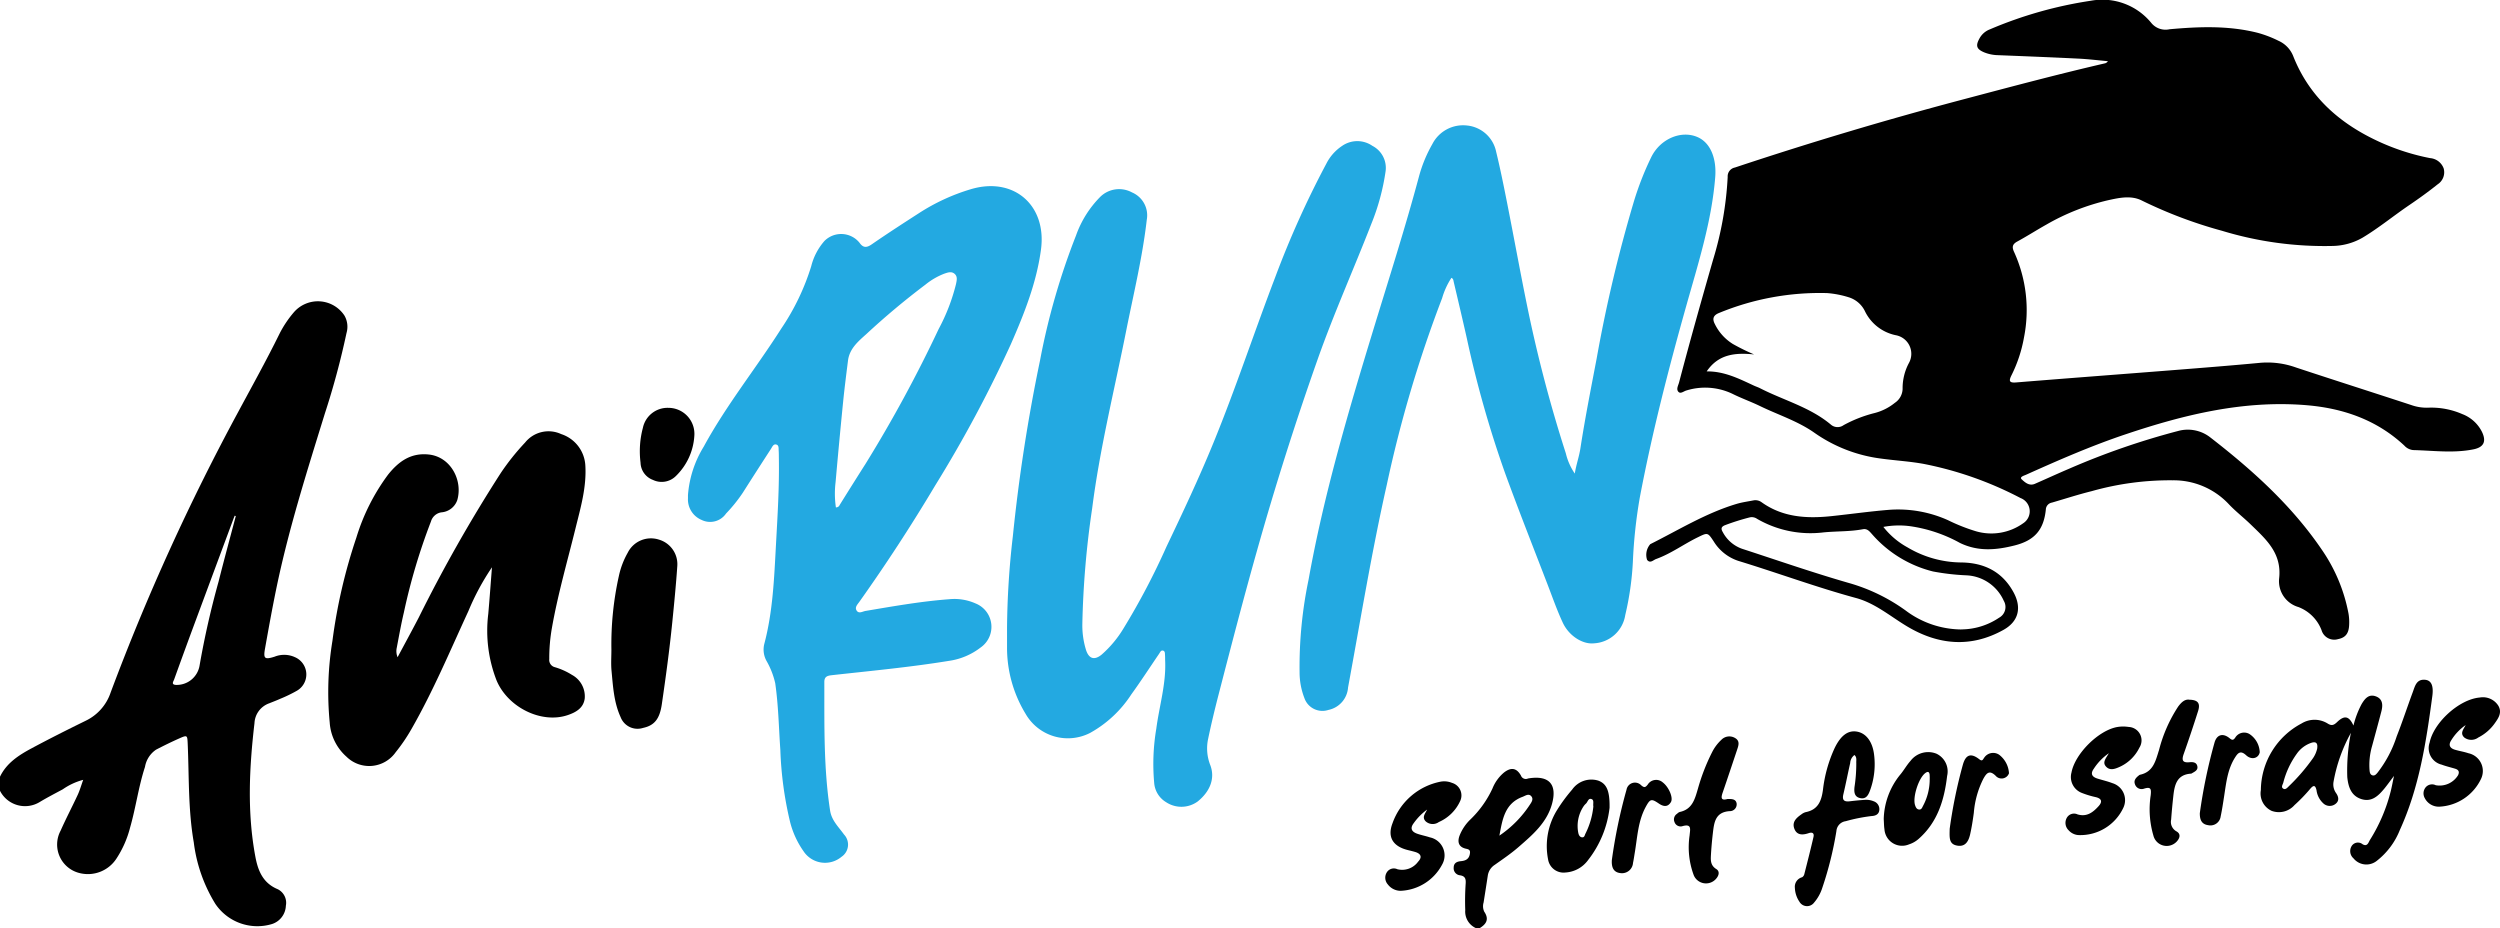 <svg xmlns="http://www.w3.org/2000/svg" width="390.508" height="145.001" viewBox="0 0 390.508 145.001">
  <g id="Layer_1" data-name="Layer 1" transform="translate(0 0.005)">
    <g id="Group_1" data-name="Group 1" transform="translate(0 -0.005)">
      <path id="Path_1" data-name="Path 1" d="M0,266.8c1.029-2.139,2.923-3.354,4.9-4.417,2.791-1.5,5.629-2.923,8.474-4.319a7.539,7.539,0,0,0,3.911-4.422,349.563,349.563,0,0,1,19.977-43.922c2.175-4.045,4.407-8.059,6.433-12.182a16.889,16.889,0,0,1,2.249-3.332,4.965,4.965,0,0,1,7.868.577,3.5,3.5,0,0,1,.315,2.708,123.087,123.087,0,0,1-3.388,12.591c-2.782,9.01-5.644,18-7.56,27.244-.65,3.143-1.22,6.3-1.782,9.462-.281,1.574-.059,1.75,1.489,1.266a4.037,4.037,0,0,1,3.2.081,2.934,2.934,0,0,1,.288,5.236,22.324,22.324,0,0,1-2.633,1.271c-.555.252-1.127.464-1.691.694a3.45,3.45,0,0,0-2.3,3.1c-.814,6.971-1.161,13.928.142,20.874.408,2.183,1.183,4.109,3.5,5.067a2.367,2.367,0,0,1,1.261,2.579,3.13,3.13,0,0,1-2.141,2.848,7.907,7.907,0,0,1-8.885-3.16,23.89,23.89,0,0,1-3.358-9.584c-.892-5.113-.726-10.286-.951-15.436-.059-1.313-.066-1.359-1.31-.807-1.227.543-2.432,1.139-3.625,1.755a4.054,4.054,0,0,0-1.735,2.694c-1.014,3.1-1.427,6.343-2.325,9.469a16.08,16.08,0,0,1-2.156,4.886,5.316,5.316,0,0,1-5.769,2.222,4.584,4.584,0,0,1-2.931-6.612c.836-1.894,1.806-3.728,2.677-5.607.32-.692.528-1.432.853-2.337a10.065,10.065,0,0,0-3.192,1.481c-1.215.655-2.447,1.288-3.627,2A4.389,4.389,0,0,1,0,269v-2.2Zm36.829-40.71-.166-.064c-.073.183-.152.367-.22.555q-3.142,8.451-6.279,16.907-1.5,4.059-2.965,8.127c-.11.306-.516.807.306.846a3.618,3.618,0,0,0,3.657-2.955,134.845,134.845,0,0,1,2.98-13.182c.86-3.42,1.789-6.822,2.689-10.232Z" transform="translate(0 -145.475)"/>
      <path id="Path_2" data-name="Path 2" d="M932.492,516.288a2.832,2.832,0,0,1-1.723-2.84,39.028,39.028,0,0,1,.066-4.143c.049-.733-.078-1.161-.873-1.291a1.1,1.1,0,0,1-1-1.185c0-.753.526-.968,1.127-1.024.726-.068,1.249-.318,1.393-1.1.086-.467.037-.716-.545-.833-1.117-.222-1.469-.961-1.049-2.078a7.105,7.105,0,0,1,1.694-2.513,16.07,16.07,0,0,0,3.442-4.837,6.29,6.29,0,0,1,1.765-2.459c1.124-.89,1.992-.763,2.679.447a.806.806,0,0,0,1.08.469,1.588,1.588,0,0,1,.24-.046c3.095-.455,4.363.973,3.532,4.006-.812,2.955-3.048,4.842-5.226,6.737-1.163,1.012-2.449,1.885-3.71,2.777a2.419,2.419,0,0,0-1.093,1.679c-.213,1.406-.435,2.811-.657,4.214a1.99,1.99,0,0,0,.105,1.432c.807,1.2.3,1.96-.753,2.589h-.489Zm3.608-14.47a17.214,17.214,0,0,0,4.764-4.835c.269-.4.606-.885.21-1.33-.413-.462-.909-.064-1.344.1-2.833,1.044-3.156,3.6-3.63,6.064Z" transform="translate(-701.892 -371.288)"/>
      <path id="Path_3" data-name="Path 3" d="M1089.012,82.3a12.213,12.213,0,0,0,3.762,3.192,16.646,16.646,0,0,0,8.36,2.361c3.615.032,6.477,1.435,8.235,4.708,1.278,2.383.755,4.515-1.6,5.825-5.106,2.843-10.19,2.364-15.064-.555-2.611-1.564-4.967-3.61-7.964-4.424-6.209-1.687-12.239-3.926-18.384-5.8a7.131,7.131,0,0,1-3.85-3.048c-.943-1.425-.946-1.388-2.51-.623-2.193,1.073-4.172,2.549-6.487,3.38-.442.159-.914.743-1.405.132a2.516,2.516,0,0,1,.5-2.454c4.432-2.219,8.672-4.847,13.466-6.284.853-.257,1.748-.376,2.625-.548a1.63,1.63,0,0,1,1.283.276c3.332,2.388,7.1,2.586,10.977,2.173,2.953-.315,5.9-.728,8.853-.973a19.009,19.009,0,0,1,9.284,1.606,28.658,28.658,0,0,0,4.422,1.748,8.558,8.558,0,0,0,7.328-1.256,2.215,2.215,0,0,0-.406-3.945,55.6,55.6,0,0,0-15.14-5.336c-2.2-.4-4.444-.523-6.658-.829a23.179,23.179,0,0,1-10.369-4.011c-2.62-1.85-5.673-2.806-8.521-4.19-1.427-.692-2.933-1.222-4.349-1.933a9.908,9.908,0,0,0-7.137-.508c-.418.105-.9.57-1.242.237-.42-.411-.049-1,.081-1.493,1.682-6.409,3.483-12.786,5.309-19.156a53.542,53.542,0,0,0,2.283-12.935,1.4,1.4,0,0,1,1.132-1.474q17.665-5.881,35.663-10.643c7.355-1.946,14.705-3.911,22.119-5.627a.74.74,0,0,0,.474-.34c-1.53-.137-3.058-.325-4.59-.4-4.185-.208-8.372-.372-12.559-.54a6.105,6.105,0,0,1-2.139-.425c-1.215-.5-1.41-1.024-.785-2.156a3.084,3.084,0,0,1,1.6-1.435,64.453,64.453,0,0,1,15.81-4.485,9.865,9.865,0,0,1,9.425,3.442,2.866,2.866,0,0,0,2.872,1.01c4.588-.413,9.178-.594,13.71.543a17.545,17.545,0,0,1,3.3,1.256,4.4,4.4,0,0,1,2.307,2.4c2.559,6.473,7.406,10.647,13.6,13.451a35.209,35.209,0,0,0,7.773,2.479,2.471,2.471,0,0,1,2.127,1.608,2.241,2.241,0,0,1-.929,2.479c-1.427,1.141-2.914,2.217-4.427,3.241-2.457,1.665-4.749,3.561-7.3,5.092a9.69,9.69,0,0,1-4.642,1.3,55.032,55.032,0,0,1-17.342-2.373,70.31,70.31,0,0,1-12.539-4.735c-1.64-.812-3.449-.425-5.16-.051a35.264,35.264,0,0,0-9.731,3.83c-1.525.856-3,1.8-4.534,2.637-.8.435-.843.9-.482,1.667a21.894,21.894,0,0,1,1.525,13.348,21.587,21.587,0,0,1-1.951,5.886c-.44.89-.352,1.2.746,1.11,8.188-.665,16.382-1.278,24.573-1.926,4.542-.359,9.083-.716,13.617-1.146a13.232,13.232,0,0,1,5.5.736c5.986,1.98,12,3.894,17.988,5.859a7.222,7.222,0,0,0,2.63.423,12.107,12.107,0,0,1,5.355.995,5.707,5.707,0,0,1,3.094,2.8c.719,1.513.252,2.4-1.376,2.718-3.117.621-6.248.181-9.372.108a2.128,2.128,0,0,1-1.386-.7c-4.331-4.04-9.6-5.849-15.385-6.319-9.736-.787-18.99,1.481-28.112,4.539-5.331,1.787-10.476,4.031-15.6,6.336-.3.134-1.071.345-.672.716.491.46,1.176,1.085,2.056.7,1.789-.782,3.564-1.6,5.36-2.364a116.831,116.831,0,0,1,17.047-5.9,5.7,5.7,0,0,1,4.889.931c6.683,5.167,12.933,10.789,17.692,17.866a25.951,25.951,0,0,1,4.006,9.745,7.889,7.889,0,0,1,.1,1.7c-.042,1.386-.567,2.051-1.743,2.281a2.065,2.065,0,0,1-2.576-1.413,6.269,6.269,0,0,0-3.608-3.6,4.2,4.2,0,0,1-3.016-4.422c.467-4.006-2.065-6.174-4.473-8.514-1.137-1.1-2.41-2.078-3.486-3.239a11.808,11.808,0,0,0-8.655-3.622,45.046,45.046,0,0,0-12.657,1.694c-2.09.518-4.143,1.185-6.214,1.789a1.143,1.143,0,0,0-.953,1.088c-.323,3.136-1.728,4.808-4.859,5.6-2.867.726-5.69,1-8.555-.386a22.665,22.665,0,0,0-7.829-2.623,13.257,13.257,0,0,0-4.116.115ZM1061.428,58.01c2.706-.034,5,1.119,7.321,2.2.332.156.684.266,1.01.433,3.679,1.882,7.778,2.943,11.029,5.656a1.6,1.6,0,0,0,2.014.105,20.356,20.356,0,0,1,4.876-1.9,8.313,8.313,0,0,0,3.134-1.589,2.7,2.7,0,0,0,1.205-2.163,8.357,8.357,0,0,1,1-4.08,2.951,2.951,0,0,0-2.083-4.319,6.9,6.9,0,0,1-4.764-3.669,4.179,4.179,0,0,0-2.589-2.259,15.117,15.117,0,0,0-3.344-.648,41.312,41.312,0,0,0-16.915,3.114c-.931.379-1.034.944-.638,1.713a7.573,7.573,0,0,0,2.821,3.124,32.933,32.933,0,0,0,3.315,1.63c-2.894-.291-5.546-.081-7.4,2.642Zm39.757,40.3a10.67,10.67,0,0,0,5.908-1.828,1.9,1.9,0,0,0,.729-2.635,6.717,6.717,0,0,0-5.84-3.984,36.522,36.522,0,0,1-5.206-.6,18.567,18.567,0,0,1-9.535-5.827c-.379-.418-.731-.9-1.418-.775-2.051.389-4.138.293-6.2.5a16.662,16.662,0,0,1-10.335-2.119,1.438,1.438,0,0,0-1.159-.227,35.828,35.828,0,0,0-3.838,1.21c-.643.254-.67.577-.349,1.112a5.454,5.454,0,0,0,2.98,2.574c5.531,1.8,11.031,3.715,16.621,5.326a28.35,28.35,0,0,1,8.949,4.322,14.649,14.649,0,0,0,8.694,2.96Z" transform="translate(-794.824 0.005)"/>
      <path id="Path_4" data-name="Path 4" d="M643.533,166.25a131.5,131.5,0,0,1,.907-14.341,266.458,266.458,0,0,1,4.241-27.447,108.288,108.288,0,0,1,5.627-19.542,16.307,16.307,0,0,1,3.794-6.047,4.207,4.207,0,0,1,4.96-.68,3.882,3.882,0,0,1,2.3,4.26c-.672,5.866-2.07,11.6-3.222,17.372-1.833,9.208-4.109,18.332-5.3,27.657a141.7,141.7,0,0,0-1.545,18.2,13.034,13.034,0,0,0,.572,3.965c.447,1.4,1.315,1.669,2.459.726a17.333,17.333,0,0,0,3.42-4.111,111.1,111.1,0,0,0,6.688-12.73c2.559-5.358,5.089-10.728,7.335-16.22,3.481-8.506,6.358-17.242,9.635-25.824a147.494,147.494,0,0,1,8-17.78,7.251,7.251,0,0,1,2.483-2.794,4.139,4.139,0,0,1,4.715,0,3.87,3.87,0,0,1,2.063,3.972,35.062,35.062,0,0,1-2.229,8.22c-2.755,7.084-5.871,14.028-8.4,21.2q-5.221,14.783-9.467,29.874c-2.09,7.394-4.021,14.83-5.945,22.268-.611,2.361-1.188,4.732-1.684,7.12a7.1,7.1,0,0,0,.337,4.067c.785,2.046,0,4.109-1.968,5.693a4.327,4.327,0,0,1-4.925.11,3.846,3.846,0,0,1-1.863-2.994,33.026,33.026,0,0,1,.328-8.487c.462-3.539,1.547-7,1.383-10.618-.012-.284,0-.57-.02-.853s.022-.64-.31-.728-.462.269-.614.494c-1.445,2.114-2.835,4.268-4.339,6.343a18.185,18.185,0,0,1-6.443,6.023,7.612,7.612,0,0,1-10.08-2.994,19.838,19.838,0,0,1-2.892-10.32c0-1.017,0-2.034,0-3.051Z" transform="translate(-486.231 -68.132)" fill="#23a9e1"/>
      <path id="Path_5" data-name="Path 5" d="M854.109,103.852a11.831,11.831,0,0,0-1.45,3.173,196.122,196.122,0,0,0-8.626,29.08c-2.373,10.513-4.111,21.143-6.067,31.735a3.851,3.851,0,0,1-3.065,3.5,2.981,2.981,0,0,1-3.757-1.86,11.2,11.2,0,0,1-.75-4.053,66.5,66.5,0,0,1,1.4-14.409c2.383-13.27,6.187-26.176,10.115-39.048,2.432-7.971,4.979-15.905,7.137-23.957a21.329,21.329,0,0,1,2.085-5.055,5.386,5.386,0,0,1,5.343-2.914,5.155,5.155,0,0,1,4.62,4.084c.653,2.684,1.2,5.4,1.735,8.108,1.066,5.38,2.041,10.779,3.143,16.152a217.113,217.113,0,0,0,6.011,22.869,9.508,9.508,0,0,0,1.4,3.165c.208-1.349.672-2.615.875-3.93.724-4.7,1.65-9.367,2.54-14.038A223.536,223.536,0,0,1,882.62,91.9a46.979,46.979,0,0,1,2.713-6.92c1.41-2.855,4.678-4.234,7.233-3.114,2.043.895,2.982,3.373,2.752,6.257-.547,6.873-2.63,13.383-4.48,19.953-2.8,9.943-5.375,19.941-7.3,30.09a77.382,77.382,0,0,0-1.083,10.049,46.184,46.184,0,0,1-1.19,8.308,5.214,5.214,0,0,1-4.864,4.412c-1.753.2-3.923-1.132-4.9-3.239-.89-1.914-1.589-3.916-2.347-5.888-2.215-5.766-4.488-11.51-6.607-17.311a170.609,170.609,0,0,1-6.03-21.217c-.66-2.936-1.354-5.864-2.043-8.792-.051-.218-.049-.491-.354-.64Z" transform="translate(-627.396 -60.447)" fill="#23a9e1"/>
      <path id="Path_6" data-name="Path 6" d="M439.637,167.215a16.853,16.853,0,0,1,2.464-7.58c3.52-6.48,8.162-12.231,12.109-18.437a36.587,36.587,0,0,0,4.681-9.743,9.43,9.43,0,0,1,2.075-3.957,3.687,3.687,0,0,1,5.463.281c.548.787,1.08.836,1.9.266,2.442-1.689,4.938-3.3,7.433-4.908a31.4,31.4,0,0,1,8.064-3.715c6.693-2,11.882,2.5,10.955,9.42-.7,5.228-2.63,10.046-4.718,14.815a199.306,199.306,0,0,1-11.8,22.031Q472.713,175,466.419,183.86c-.3.425-.785.878-.416,1.408.35.5.914.108,1.364.032,4.368-.736,8.731-1.511,13.155-1.838a8.131,8.131,0,0,1,4.053.672,3.929,3.929,0,0,1,.782,6.871,10.508,10.508,0,0,1-5.006,2.1c-6.062.988-12.175,1.557-18.274,2.234-.719.081-1.141.252-1.139,1.066.015,6.7-.122,13.407.9,20.07.24,1.572,1.339,2.567,2.171,3.74a2.292,2.292,0,0,1-.394,3.493,4.015,4.015,0,0,1-5.905-.846,13.818,13.818,0,0,1-2.127-4.627,56.325,56.325,0,0,1-1.515-11.21c-.242-3.483-.3-6.979-.8-10.44a12.676,12.676,0,0,0-1.376-3.508,3.639,3.639,0,0,1-.342-2.586c1.357-5.1,1.55-10.335,1.836-15.573.247-4.5.528-9,.45-13.517-.007-.367,0-.733-.027-1.1s.054-.846-.328-.98c-.494-.176-.675.35-.882.667q-2.222,3.424-4.412,6.871a23.715,23.715,0,0,1-2.6,3.224,3.016,3.016,0,0,1-3.818,1,3.476,3.476,0,0,1-2.131-3.388c0-.164,0-.325,0-.489Zm23.106,1.911a.6.6,0,0,0,.587-.372q2.028-3.26,4.084-6.495a210.87,210.87,0,0,0,11.381-20.992,29.987,29.987,0,0,0,2.711-7.027c.115-.565.279-1.166-.22-1.6s-1.083-.2-1.623-.02a10.927,10.927,0,0,0-2.938,1.713,117.959,117.959,0,0,0-9.247,7.741c-1.266,1.134-2.611,2.263-2.843,4.119-.274,2.175-.552,4.348-.77,6.529q-.623,6.237-1.171,12.481a14.723,14.723,0,0,0,.051,3.921Z" transform="translate(-332.175 -89.868)" fill="#23a9e1"/>
      <path id="Path_7" data-name="Path 7" d="M235.275,296.858a38.249,38.249,0,0,0-3.676,6.829c-2.86,6.2-5.5,12.5-8.9,18.438a27.18,27.18,0,0,1-2.466,3.622,5.053,5.053,0,0,1-7.687.687,7.8,7.8,0,0,1-2.613-5.338,49.407,49.407,0,0,1,.425-12.752,84.5,84.5,0,0,1,3.737-16.123,32.2,32.2,0,0,1,4.972-9.863c1.621-2.019,3.53-3.429,6.36-3.119,3.4.372,5.319,4.026,4.436,7.108a2.85,2.85,0,0,1-2.479,1.924,2.008,2.008,0,0,0-1.633,1.418,94.5,94.5,0,0,0-4.238,14.238c-.43,1.819-.755,3.659-1.107,5.495a2.468,2.468,0,0,0,.13,1.479c1.1-2.063,2.222-4.116,3.3-6.191a232.856,232.856,0,0,1,12.813-22.576,36.9,36.9,0,0,1,3.8-4.762,4.69,4.69,0,0,1,5.637-1.327,5.471,5.471,0,0,1,3.779,4.928c.2,3.385-.748,6.6-1.547,9.836-1.276,5.165-2.755,10.283-3.679,15.529a27.28,27.28,0,0,0-.411,4.852,1.167,1.167,0,0,0,.885,1.271,10.534,10.534,0,0,1,2.662,1.2,3.813,3.813,0,0,1,1.995,3.657c-.178,1.513-1.371,2.2-2.721,2.645-4.08,1.344-9.281-1.232-11.048-5.424a21.406,21.406,0,0,1-1.3-10.41c.213-2.422.386-4.85.577-7.274Z" transform="translate(-158.431 -208.241)"/>
      <path id="Path_8" data-name="Path 8" d="M1459.244,441.526a14.573,14.573,0,0,1,1.266-3.337c.511-.851,1.112-1.628,2.227-1.22s1.115,1.391.863,2.364c-.469,1.809-.966,3.613-1.454,5.417a10.578,10.578,0,0,0-.389,3.742c.029.323.068.684.435.809s.6-.166.812-.411a18.51,18.51,0,0,0,3-5.69c.895-2.268,1.65-4.588,2.5-6.876.345-.931.567-2.083,1.955-1.941.946.1,1.325.922,1.1,2.574-.956,7.137-2.039,14.255-5.07,20.887a11.444,11.444,0,0,1-3.615,4.828,2.592,2.592,0,0,1-3.625-.4,1.5,1.5,0,0,1-.3-1.9,1.152,1.152,0,0,1,1.714-.308c.763.457.929-.3,1.159-.672a26.262,26.262,0,0,0,3.271-7.714c.152-.628.269-1.266.482-2.283-.653.863-1.071,1.454-1.53,2.012-.912,1.1-1.948,2.1-3.525,1.621-1.64-.5-2.088-1.919-2.241-3.449a30.131,30.131,0,0,1,.567-6.91,24.616,24.616,0,0,0-2.713,7.638,2.337,2.337,0,0,0,.376,1.743c.413.579.572,1.239-.088,1.733a1.457,1.457,0,0,1-1.911-.122,3.35,3.35,0,0,1-1.036-2.021c-.176-.775-.428-.873-.985-.227a25.622,25.622,0,0,1-2.454,2.54,3.254,3.254,0,0,1-3.578.9,2.992,2.992,0,0,1-1.677-3.244,11.889,11.889,0,0,1,6.367-10.41,3.871,3.871,0,0,1,4.08.022c.628.391.975.235,1.459-.232,1.159-1.115,1.872-.953,2.557.54Zm-5.661,3.539c.1-.768-.174-1.076-.9-.846a4.563,4.563,0,0,0-2.3,1.728,13.285,13.285,0,0,0-2.1,4.5c-.088.32-.418.736.042.966.315.156.594-.176.821-.4a30.339,30.339,0,0,0,3.808-4.434,4.281,4.281,0,0,0,.635-1.511Z" transform="translate(-1091.626 -328.196)"/>
      <path id="Path_9" data-name="Path 9" d="M390.6,361.46a49.2,49.2,0,0,1,1.166-11.488,12.66,12.66,0,0,1,1.381-3.632,4.048,4.048,0,0,1,4.867-2.058,4,4,0,0,1,2.875,4.185c-.2,2.916-.486,5.827-.78,8.736-.433,4.282-1.012,8.548-1.635,12.806-.33,2.249-1.124,3.3-2.928,3.688a2.826,2.826,0,0,1-3.51-1.694c-1.053-2.3-1.183-4.793-1.418-7.255-.1-1.088-.017-2.193-.017-3.29Z" transform="translate(-295.097 -259.995)"/>
      <path id="Path_10" data-name="Path 10" d="M1155.7,471.075a1.677,1.677,0,0,0-.66,1.259c-.371,1.623-.684,3.261-1.068,4.881-.22.929.154,1.188,1.01,1.083.765-.093,1.535-.169,2.3-.22a3.043,3.043,0,0,1,1.435.222,1.3,1.3,0,0,1,.878,1.33c-.051.706-.587.941-1.2.973a26.29,26.29,0,0,0-4.06.807,1.681,1.681,0,0,0-1.447,1.537,54.672,54.672,0,0,1-2.2,8.856,6.576,6.576,0,0,1-1.293,2.329,1.369,1.369,0,0,1-2.283-.144,4.091,4.091,0,0,1-.711-2.168,1.537,1.537,0,0,1,1.132-1.657.778.778,0,0,0,.34-.479c.491-1.929.983-3.857,1.432-5.8.147-.635-.2-.8-.777-.6-.938.315-1.858.335-2.234-.763-.354-1.029.376-1.662,1.141-2.193a1.867,1.867,0,0,1,.65-.332c1.921-.379,2.459-1.713,2.7-3.473a21.4,21.4,0,0,1,1.831-6.548c.963-1.975,2.085-2.782,3.449-2.564,1.445.23,2.471,1.557,2.711,3.63a11.908,11.908,0,0,1-.66,5.629c-.259.684-.606,1.31-1.481,1.139-.961-.188-1-.966-.924-1.723a23.943,23.943,0,0,0,.281-3.762c-.025-.42.127-.9-.289-1.254Z" transform="translate(-866.035 -353.135)"/>
      <path id="Path_11" data-name="Path 11" d="M1326.693,468.44a8.594,8.594,0,0,0-2.344,2.415c-.572.792-.279,1.276.567,1.54.775.242,1.574.423,2.332.714a2.77,2.77,0,0,1,1.716,3.842,7.422,7.422,0,0,1-7.064,4.268,2.254,2.254,0,0,1-1.486-.748,1.608,1.608,0,0,1-.3-1.916,1.293,1.293,0,0,1,1.691-.567c1.452.44,2.425-.325,3.3-1.293.574-.638.53-1.154-.418-1.393a14.173,14.173,0,0,1-2.212-.667,2.657,2.657,0,0,1-1.613-3.187c.545-2.945,4.27-6.644,7.218-7.118a5.5,5.5,0,0,1,1.7,0,2.1,2.1,0,0,1,1.684,3.244,6.335,6.335,0,0,1-3.315,3.095c-.653.279-1.369.46-1.919-.178s-.032-1.2.462-2.041Z" transform="translate(-997.289 -350.779)"/>
      <path id="Path_12" data-name="Path 12" d="M891.788,503.714a9.178,9.178,0,0,0-2.08,2.1c-.631.809-.357,1.359.523,1.669.65.23,1.337.354,1.992.574a2.875,2.875,0,0,1,1.911,4.236,7.686,7.686,0,0,1-6.473,4.111,2.51,2.51,0,0,1-2.007-.99,1.578,1.578,0,0,1-.142-1.931,1.292,1.292,0,0,1,1.623-.452,3.079,3.079,0,0,0,3.241-1.176c.658-.689.467-1.242-.445-1.515-.389-.117-.785-.208-1.178-.306-2.278-.567-3.222-2-2.373-4.187a10.012,10.012,0,0,1,7.494-6.49,3.165,3.165,0,0,1,1.8.188,2.038,2.038,0,0,1,1.264,2.853,6.527,6.527,0,0,1-3.324,3.263,1.637,1.637,0,0,1-2.046-.1C890.918,504.907,891.509,504.318,891.788,503.714Z" transform="translate(-668.864 -377.256)"/>
      <path id="Path_13" data-name="Path 13" d="M1555.33,449.991a7.986,7.986,0,0,0-2.249,2.371c-.481.733-.232,1.239.567,1.479.7.21,1.432.318,2.124.552a2.834,2.834,0,0,1,1.946,4.031,7.614,7.614,0,0,1-6.458,4.312,2.454,2.454,0,0,1-2.31-1.32,1.5,1.5,0,0,1,.149-1.721,1.311,1.311,0,0,1,1.559-.308,3.376,3.376,0,0,0,3.488-1.567c.259-.552.064-.851-.462-1.012-.7-.215-1.42-.376-2.1-.635a2.643,2.643,0,0,1-1.882-3.444c.643-3.156,4.642-6.778,7.837-7.042a2.845,2.845,0,0,1,2.867,1.242c.657,1.061.071,1.946-.535,2.791a7.051,7.051,0,0,1-2.564,2.212,1.823,1.823,0,0,1-2.178.012c-.736-.665-.125-1.305.2-1.948Z" transform="translate(-1170.186 -336.733)"/>
      <path id="Path_14" data-name="Path 14" d="M1078.061,480.376c.6,0,1.271-.034,1.415.667a1.066,1.066,0,0,1-1.078,1.232c-2.249.139-2.435,1.765-2.628,3.412-.132,1.127-.237,2.259-.3,3.393-.049.846-.093,1.665.831,2.239.565.35.428.988-.007,1.491a2.071,2.071,0,0,1-3.513-.533,12.555,12.555,0,0,1-.645-6.228c.071-.9.406-1.889-1.188-1.408a1.01,1.01,0,0,1-1.176-.675,1.032,1.032,0,0,1,.411-1.283,1.053,1.053,0,0,1,.4-.276c1.987-.418,2.376-2.026,2.855-3.652a31.406,31.406,0,0,1,2.2-5.668,6.84,6.84,0,0,1,1.447-1.943,1.729,1.729,0,0,1,2.139-.3c.807.455.56,1.159.335,1.828-.748,2.232-1.489,4.466-2.254,6.693-.269.78-.318,1.317.763,1.009Z" transform="translate(-808.213 -355.571)"/>
      <path id="Path_15" data-name="Path 15" d="M1372.6,447.1c1.352.022,1.755.56,1.369,1.777q-1.067,3.37-2.244,6.7c-.335.944-.205,1.4.9,1.288.491-.046,1.056-.027,1.215.562.181.662-.379.9-.841,1.168a.3.3,0,0,1-.11.051c-2.261.134-2.6,1.787-2.791,3.542-.132,1.21-.249,2.422-.335,3.637a1.682,1.682,0,0,0,.836,1.841c.75.428.5,1.117-.02,1.645a2.138,2.138,0,0,1-3.593-1.012,14.547,14.547,0,0,1-.416-6.279c.108-1,.02-1.366-1.073-1.017a1.087,1.087,0,0,1-1.386-.706c-.227-.589.142-1,.579-1.347a.618.618,0,0,1,.205-.13c2.1-.445,2.437-2.19,2.977-3.869a22.61,22.61,0,0,1,2.984-6.776c.484-.65,1.017-1.178,1.743-1.083Z" transform="translate(-1030.623 -337.801)"/>
      <path id="Path_16" data-name="Path 16" d="M1203.79,490.991a11.414,11.414,0,0,1,2.5-6.834c.609-.7,1.056-1.547,1.679-2.237a3.466,3.466,0,0,1,4.058-1.127,3.062,3.062,0,0,1,1.665,3.476c-.44,3.747-1.493,7.238-4.466,9.843a4.15,4.15,0,0,1-1.474.838,2.765,2.765,0,0,1-3.85-2.354C1203.824,492.118,1203.832,491.627,1203.79,490.991Zm7.174-5.969a7.6,7.6,0,0,0-.007-.973c-.064-.457-.291-.516-.667-.237-1.046.77-2.026,3.8-1.6,5.04.107.31.242.631.631.66.359.029.464-.284.587-.53a8.812,8.812,0,0,0,1.061-3.96Z" transform="translate(-909.545 -363.062)"/>
      <path id="Path_17" data-name="Path 17" d="M998.229,502.546a16.248,16.248,0,0,1-3.354,8.135,4.707,4.707,0,0,1-3.527,1.938,2.45,2.45,0,0,1-2.725-2.08A10.7,10.7,0,0,1,990,502.915a25.192,25.192,0,0,1,2.383-3.239,3.663,3.663,0,0,1,4.109-1.4c1.269.486,1.792,1.547,1.74,4.27Zm-2.527-.232c-.088-.455.161-1-.293-1.168-.491-.178-.584.438-.853.7a2.28,2.28,0,0,0-.4.46,5.543,5.543,0,0,0-.8,4.16c.071.31.235.65.616.662.362.012.381-.369.506-.6a12.137,12.137,0,0,0,1.222-4.209Z" transform="translate(-746.814 -376.332)"/>
      <path id="Path_18" data-name="Path 18" d="M413.342,260.63a4.065,4.065,0,0,1,4.075,4.353,9.547,9.547,0,0,1-2.865,6.279,3.145,3.145,0,0,1-3.61.621,2.953,2.953,0,0,1-1.929-2.694,14.178,14.178,0,0,1,.362-5.419,3.935,3.935,0,0,1,3.965-3.141Z" transform="translate(-308.958 -196.923)"/>
      <path id="Path_19" data-name="Path 19" d="M1030.027,510.864a81.083,81.083,0,0,1,2.285-10.943,1.339,1.339,0,0,1,2.285-.7c.5.435.667.335,1.024-.093a1.547,1.547,0,0,1,2.347-.354c.943.709,1.682,2.405,1.276,3.082-.5.826-1.186.7-1.877.227-1.168-.794-1.364-.748-2.056.526-1.215,2.239-1.3,4.749-1.714,7.181-.088.521-.156,1.044-.269,1.557a1.727,1.727,0,0,1-1.953,1.6c-1.2-.132-1.42-1.041-1.352-2.083Z" transform="translate(-778.245 -376.563)"/>
      <path id="Path_20" data-name="Path 20" d="M1245.909,492.974a76.005,76.005,0,0,1,2.068-10.036c.459-1.577,1.278-1.809,2.567-.8.474.372.552.007.724-.208a1.679,1.679,0,0,1,2.361-.511,3.916,3.916,0,0,1,1.54,2.9,1.225,1.225,0,0,1-2.087.384c-.995-.963-1.43-.381-1.907.452a14.288,14.288,0,0,0-1.5,5.358c-.152,1.124-.328,2.251-.577,3.356-.318,1.4-.973,1.933-2.029,1.745-1.3-.23-1.193-1.232-1.161-2.64Z" transform="translate(-941.359 -363.529)"/>
      <path id="Path_21" data-name="Path 21" d="M1405.788,480.7a82.443,82.443,0,0,1,2.312-11.065c.381-1.217,1.33-1.449,2.356-.6.416.342.572.276.846-.081a1.625,1.625,0,0,1,2.237-.589,3.57,3.57,0,0,1,1.606,2.848c-.178.931-1.259,1.264-2.119.472-.9-.831-1.3-.352-1.755.369-1.168,1.848-1.366,3.965-1.692,6.047-.161,1.041-.315,2.085-.535,3.117a1.615,1.615,0,0,1-1.965,1.383c-1.073-.149-1.315-.946-1.293-1.9Z" transform="translate(-1062.166 -353.707)"/>
    </g>
  </g>
</svg>
